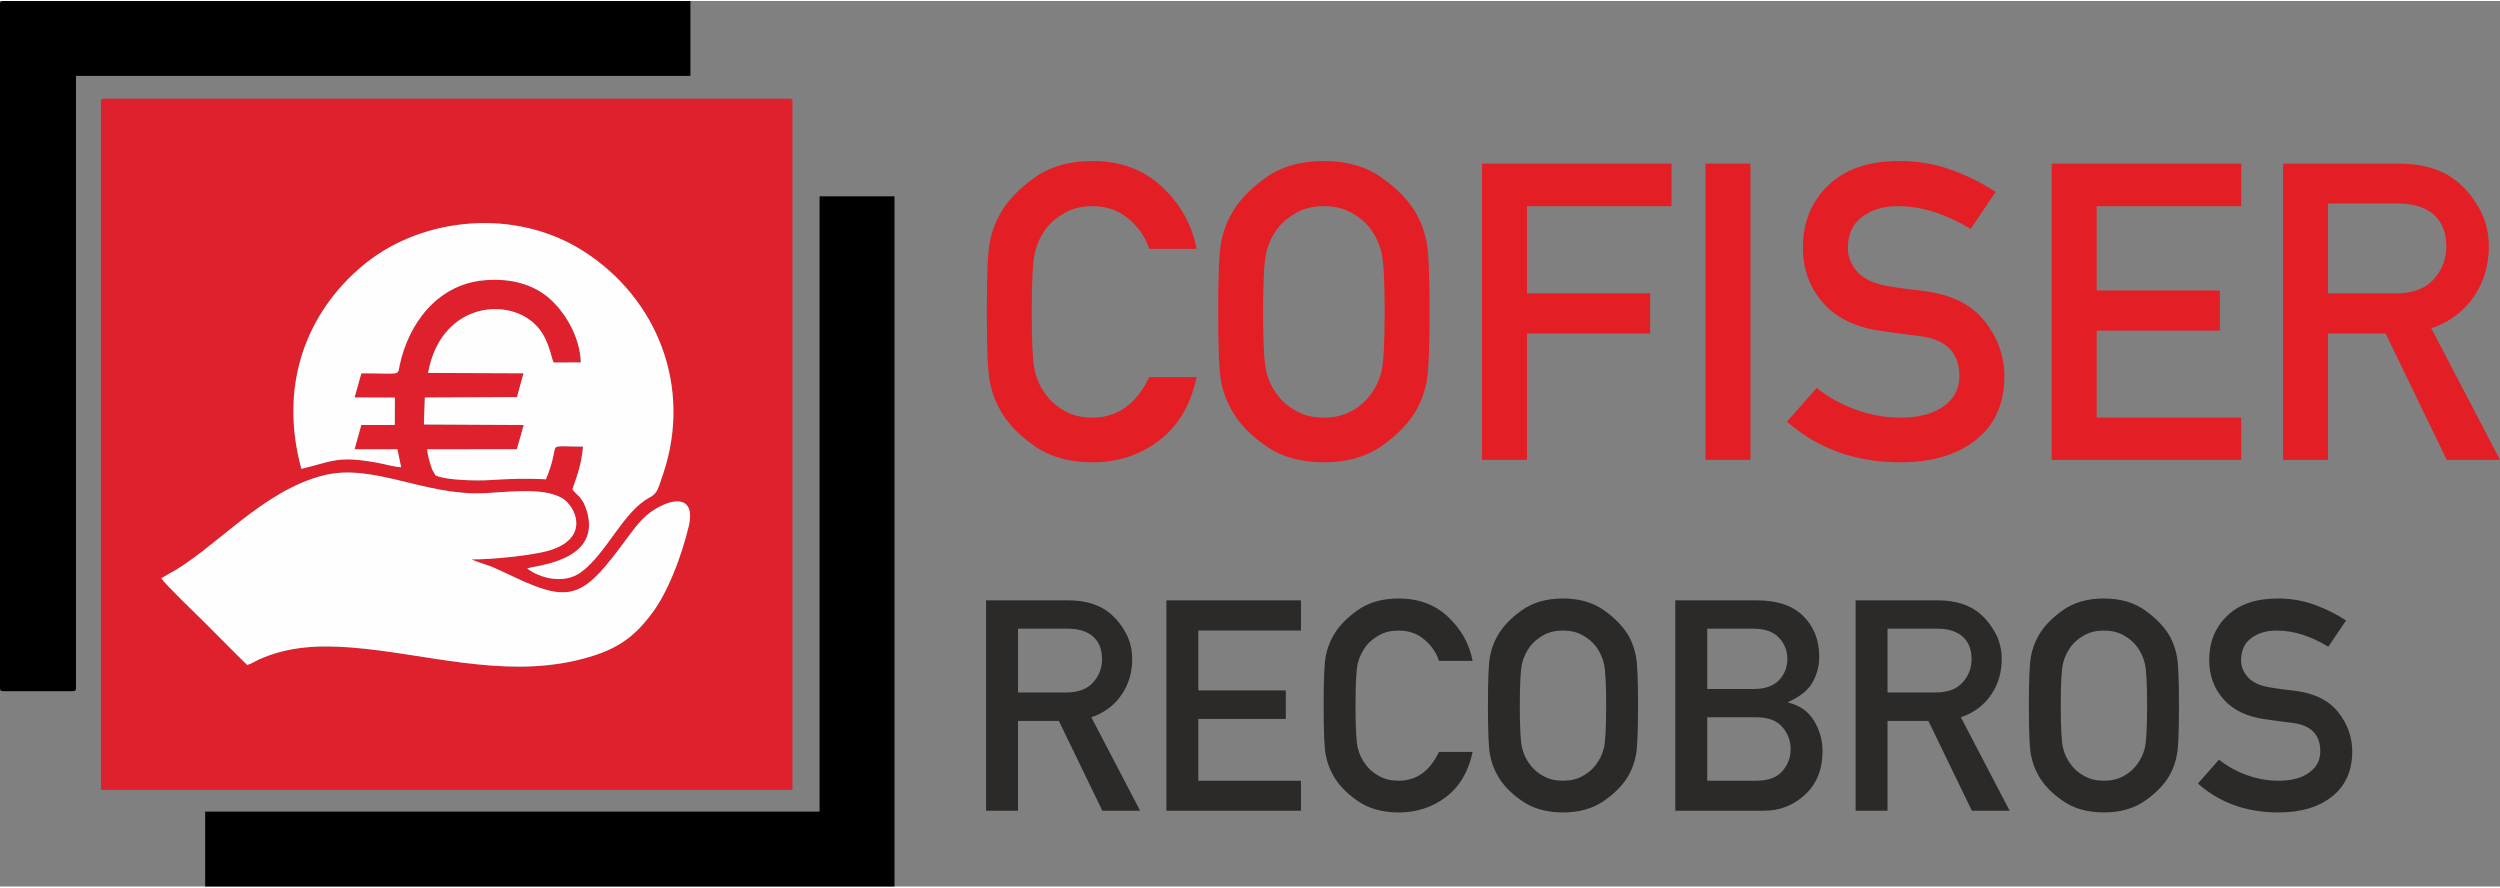 <?xml version="1.0" encoding="UTF-8"?>
<!DOCTYPE svg PUBLIC "-//W3C//DTD SVG 1.1//EN" "http://www.w3.org/Graphics/SVG/1.1/DTD/svg11.dtd">
<!-- Creator: CorelDRAW X8 -->
<svg xmlns="http://www.w3.org/2000/svg" xml:space="preserve" width="200px" height="71px" version="1.1" style="shape-rendering:geometricPrecision; text-rendering:geometricPrecision; image-rendering:optimizeQuality; fill-rule:evenodd; clip-rule:evenodd"
viewBox="0 0 18818819 6665583"
 xmlns:xlink="http://www.w3.org/1999/xlink">
 <rect x="0" y="0" width="18818819" height="6665583" fill="#808080" stroke="none"/>
 <defs>
  <style type="text/css">
   <![CDATA[
    .fil1 {fill:black}
    .fil0 {fill:#DF212D}
    .fil2 {fill:#FFFEFE}
    .fil4 {fill:#2B2A29;fill-rule:nonzero}
    .fil3 {fill:#E31E24;fill-rule:nonzero}
   ]]>
  </style>
 </defs>
 <g id="Capa_x0020_1">
  <path class="fil0" d="M1861175 4998147c-108984,-105359 -212148,-212657 -321614,-320892 -54466,-53850 -299687,-290750 -325254,-331556l53328 -31667c341121,-178100 709375,-636045 1181167,-746140 362956,-84689 743331,151730 1179402,137668 180655,-5833 456474,-49689 603360,36966 99579,58720 211400,291620 -82012,388964 -124986,41475 -455591,74119 -598852,71403 31895,18477 121988,42344 166152,62118 53864,24123 103138,47549 156319,72701 444473,210102 527609,140264 859111,-309667 69610,-94468 128705,-170153 240044,-225501 152666,-75898 257249,-35601 211493,153790 -56231,232672 -157683,495741 -277384,654307 -139756,185137 -272126,285278 -576456,354795 -564227,128852 -1141740,-55964 -1682407,-98696 -245810,-19440 -478669,-10168 -702417,91939 -26705,12175 -56901,31962 -83980,39468zm407387 -1476533c-190100,-701361 97706,-1240141 487754,-1550478 434091,-345402 1124360,-414544 1635701,-88006 559625,357377 821958,1028073 597353,1683785 -35066,102389 -39989,139274 -98869,170126 -198155,103807 -322672,419709 -516171,562207 -129735,95539 -313574,43682 -405380,-27065 48619,-23775 550140,-47924 452487,-419121 -32042,-121801 -77905,-127902 -112529,-177189 36845,-106576 68794,-190730 80099,-321883 -229100,-334 -204804,-20001 -221554,61262 -16216,78641 -28805,111192 -57877,185311 -152533,-8817 -275766,-3425 -425141,5860 -96890,6020 -331662,1659 -406169,-36003l-24858 -43347c-15814,-43254 -35708,-108623 -37046,-152613l674523 -776 51361 -182140 -751291 -3866 7145 -203105 693494 -3345 49328 -178755 -718379 -2917c91592,-507688 564655,-573070 788725,-380722 119620,102696 133240,254493 156198,302630l204857 -549c-6796,-198703 -119834,-370568 -216042,-463404 -118951,-114777 -291900,-175571 -514993,-155021 -353724,32564 -568455,331943 -633329,641852 -16616,79336 11292,57997 -287699,58225l-51576 181711 303741 1151 -883 205821 -252018 642 -50545 182514 322444 81 28055 134672c-35654,1163 -136371,-25889 -178728,-33555 -302630,-54759 -335141,-10408 -572188,46010zm-1508615 -2761935l0 5178896 5205265 0 0 -5178896c0,-18824 -5699,-24510 -24523,-24510l-5156219 0c-18837,0 -24523,5686 -24523,24510z"/>
  <path class="fil1" d="M0 24497l0 5146224c0,18824 5686,24510 24510,24510l522980 0c18838,0 24510,-5686 24510,-24510l0 -4607096 4625078 0 0 -563625 -5172568 0c-18824,0 -24510,5686 -24510,24497z"/>
  <polygon class="fil1" points="6169494,6101944 1544417,6101944 1544417,6665583 6733320,6665583 6733320,1470352 6169494,1470352 "/>
  <path class="fil2" d="M1861175 4998147c27079,-7506 57275,-27293 83980,-39468 223748,-102107 456607,-111379 702417,-91939 540667,42732 1118180,227548 1682407,98696 304330,-69517 436700,-169658 576456,-354795 119701,-158566 221153,-421635 277384,-654307 45756,-189391 -58827,-229688 -211493,-153790 -111339,55348 -170434,131033 -240044,225501 -331502,449931 -414638,519769 -859111,309667 -53181,-25152 -102455,-48578 -156319,-72701 -44164,-19774 -134257,-43641 -166152,-62118 143261,2716 473866,-29928 598852,-71403 293412,-97344 181591,-330244 82012,-388964 -146886,-86655 -422705,-42799 -603360,-36966 -436071,14062 -816446,-222357 -1179402,-137668 -471792,110095 -840046,568040 -1181167,746140l-53328 31667c25567,40806 270788,277706 325254,331556 109466,108235 212630,215533 321614,320892z"/>
  <path class="fil2" d="M2268562 3521614c237047,-56418 269558,-100769 572188,-46010 42357,7666 143074,34718 178728,33555l-28055 -134672 -322444 -81 50545 -182514 252018 -642 883 -205821 -303741 -1151 51576 -181711c298991,-228 271083,21111 287699,-58225 64874,-309909 279605,-609288 633329,-641852 223093,-20550 396042,40244 514993,155021 96208,92836 209246,264701 216042,463404l-204857 549c-22958,-48137 -36578,-199934 -156198,-302630 -224070,-192348 -697133,-126966 -788725,380722l718379 2917 -49328 178755 -693494 3345 -7145 203105 751291 3866 -51361 182140 -674523 776c1338,43990 21232,109359 37046,152613l24858 43347c74507,37662 309279,42023 406169,36003 149375,-9285 272608,-14677 425141,-5860 29072,-74119 41661,-106670 57877,-185311 16750,-81263 -7546,-61596 221554,-61262 -11305,131153 -43254,215307 -80099,321883 34624,49287 80487,55388 112529,177189 97653,371197 -403868,395346 -452487,419121 91806,70747 275645,122604 405380,27065 193499,-142498 318016,-458400 516171,-562207 58880,-30852 63803,-67737 98869,-170126 224605,-655712 -37728,-1326408 -597353,-1683785 -511341,-326538 -1201610,-257396 -1635701,88006 -390048,310337 -677854,849117 -487754,1550478z"/>
  <path class="fil3" d="M8650687 2831050l356788 0c-43883,208430 -137910,367237 -281572,476930 -143649,109707 -311340,164561 -502002,164561 -175518,0 -322832,-42318 -441409,-126417 -119113,-84100 -204256,-174996 -256500,-273210 -36565,-65289 -62158,-136345 -76260,-214170 -14623,-77316 -21419,-250225 -21419,-518725 0,-268501 6796,-441409 21419,-518726 14102,-77838 39695,-148880 76260,-214182 52244,-97158 137387,-188576 256500,-274241 118577,-85678 265891,-128504 441409,-128504 211038,0 386034,65289 523943,195359 138432,130082 225153,285224 259631,465973l-356788 0c-27173,-85679 -78360,-160895 -153590,-225154 -75216,-64245 -166112,-96113 -273196,-96113 -79404,0 -148359,16188 -206343,48578 -58505,32912 -104475,70520 -137909,113359 -43883,57463 -73651,120143 -89853,188576 -15666,67911 -23506,216791 -23506,445075 0,229849 7840,378729 23506,447149 16202,67911 45970,130082 89853,184922 33434,44927 79404,83592 137909,115447 57984,32390 126939,48592 206343,48592 187532,0 330137,-101867 426786,-305079zm519247 -491031c0,-268501 6797,-441409 21420,-518726 14101,-77838 39695,-148880 76260,-214182 52244,-97158 137387,-188576 256499,-274241 118577,-85678 265892,-128504 441410,-128504 174474,0 321267,42826 439844,128504 119098,85665 205298,177083 259617,274241 35521,65302 60606,136344 74707,214182 14623,77317 21420,250225 21420,518726 0,268500 -6797,441409 -21420,518725 -14101,77825 -39186,148881 -74707,214170 -54319,98214 -140519,189110 -259617,273210 -118577,84099 -265370,126417 -439844,126417 -175518,0 -322833,-42318 -441410,-126417 -119112,-84100 -204255,-174996 -256499,-273210 -36565,-65289 -62159,-136345 -76260,-214170 -14623,-77316 -21420,-250225 -21420,-518725zm337978 0c0,229849 7840,378729 23506,447149 16202,67911 45970,130082 89853,184922 33434,44927 79403,83592 137909,115447 57984,32390 126939,48592 206343,48592 79403,0 148358,-16202 206864,-48592 57984,-31855 103954,-70520 137387,-115447 43870,-54840 73651,-117011 89840,-184922 15680,-68420 23506,-217300 23506,-447149 0,-228284 -7826,-377164 -23506,-445075 -16189,-68433 -45970,-131113 -89840,-188576 -33433,-42839 -79403,-80447 -137387,-113359 -58506,-32390 -127461,-48578 -206864,-48578 -79404,0 -148359,16188 -206343,48578 -58506,32912 -104475,70520 -137909,113359 -43883,57463 -73651,120143 -89853,188576 -15666,67911 -23506,216791 -23506,445075zm1648116 1114233l0 -2230045 1426617 0 0 320224 -1088118 0 0 656113 927223 0 0 301934 -927223 0 0 951774 -338499 0zm1682060 0l0 -2230045 338498 0 0 2230045 -338498 0zm613796 -287834l223574 -253877c83578,67389 180227,121199 289398,161938 109172,40752 223053,61650 342687,61650 137388,0 245516,-28738 324397,-86200 78361,-56941 117534,-131635 117534,-224618 0,-175518 -96636,-276341 -290442,-301413 -51201,-6275 -98736,-12536 -142619,-18289 -43869,-6261 -94548,-13579 -153054,-21419 -192750,-26638 -339543,-97680 -440366,-212082 -101345,-114925 -151489,-253356 -151489,-415816 0,-189619 63215,-345817 190141,-468046 126938,-122765 306122,-183880 536493,-183880 137909,0 267457,21942 388642,65811 121721,43883 233515,99780 335369,167169l-188054 278428c-82012,-51201 -169764,-92462 -263283,-124330 -94026,-31347 -190140,-47013 -287819,-47013 -103954,0 -192241,26115 -264849,79403 -72620,53275 -108663,132679 -108663,238733 0,63202 24550,122229 73664,177604 48579,54854 130070,91418 243429,108650 29246,5231 64767,10449 107084,16202 41796,5218 89331,11493 143649,17232 207908,25594 362019,101345 461264,226718 99780,125374 149402,264327 149402,416338 0,204763 -71042,364092 -212604,477452 -142097,113359 -332238,169778 -570970,169778 -335890,0 -620058,-101867 -852515,-306123zm1992355 287834l0 -2230045 1426616 0 0 320224 -1088117 0 0 634693 927223 0 0 301935 -927223 0 0 655070 1088117 0 0 318123 -1426616 0zm2080121 -1929676l0 675968 510885 0c126417,0 221488,-34999 284703,-105519 63202,-69998 95070,-153068 95070,-247616 0,-113360 -38143,-197981 -113359,-254400 -63202,-45448 -145228,-68433 -246559,-68433l-530740 0zm-338499 1929676l0 -2230045 872369 0c190663,0 341630,49114 452902,147315 62158,53810 114924,121721 158285,203212 43361,81490 65289,172387 65289,272675 0,143662 -38651,271122 -115446,381859 -77303,110751 -182822,188589 -317601,234559l517160 990425 -400670 0 -460742 -951774 -433047 0 0 951774 -338499 0z"/>
  <path class="fil4" d="M7663125 4724870l0 480007 362782 0c89772,0 157295,-24858 202181,-74935 44873,-49702 67510,-108690 67510,-175825 0,-80501 -27079,-140585 -80500,-180655 -44887,-32270 -103125,-48592 -175090,-48592l-376883 0zm-240378 1370291l0 -1583590 619482 0c135408,0 242613,34865 321615,104609 44150,38210 81611,86428 112409,144305 30785,57863 46358,122403 46358,193632 0,102014 -27440,192522 -81972,271163 -54907,78641 -129829,133909 -225541,166554l367236 703327 -284515 0 -327180 -675874 -307514 0 0 675874 -240378 0zm1357314 0l0 -1583590 1013061 0 0 227387 -772683 0 0 450708 658441 0 0 214409 -658441 0 0 465184 772683 0 0 225902 -1013061 0zm2051730 -442546l253370 0c-31160,148010 -97934,260781 -199948,338686 -102014,77892 -221086,116851 -356480,116851 -124637,0 -229247,-30049 -313454,-89772 -84581,-59723 -145040,-124276 -182140,-194007 -25968,-46371 -44150,-96823 -54157,-152091 -10396,-54907 -15212,-177685 -15212,-368361 0,-190662 4816,-313453 15212,-368347 10007,-55281 28189,-105720 54157,-152091 37100,-68995 97559,-133923 182140,-194756 84207,-60834 188817,-91258 313454,-91258 149857,0 274133,46372 372067,138739 98294,92368 159877,202543 184361,330887l-253370 0c-19279,-60834 -55642,-114243 -109051,-159878 -53422,-45622 -117961,-68259 -194007,-68259 -56392,0 -105358,11506 -146525,34504 -41555,23373 -74200,50077 -97934,80501 -31159,40805 -52311,85317 -63804,133909 -11131,48231 -16696,153951 -16696,316049 0,163222 5565,268942 16696,317534 11493,48231 32645,92368 63804,131314 23734,31909 56379,59362 97934,81986 41167,22998 90133,34504 146525,34504 133173,0 234438,-72340 303058,-216644zm368736 -348694c0,-190662 4816,-313453 15211,-368347 10008,-55281 28190,-105720 54158,-152091 37100,-68995 97559,-133923 182140,-194756 84207,-60834 188816,-91258 313454,-91258 123888,0 228136,30424 312343,91258 84568,60833 145776,125761 184361,194756 25219,46371 43026,96810 53047,152091 10382,54894 15198,177685 15198,368347 0,190676 -4816,313454 -15198,368361 -10021,55268 -27828,105720 -53047,152091 -38585,69731 -99793,134284 -184361,194007 -84207,59723 -188455,89772 -312343,89772 -124638,0 -229247,-30049 -313454,-89772 -84581,-59723 -145040,-124276 -182140,-194007 -25968,-46371 -44150,-96823 -54158,-152091 -10395,-54907 -15211,-177685 -15211,-368361zm240003 0c0,163222 5566,268942 16697,317534 11493,48231 32645,92368 63804,131314 23734,31909 56379,59362 97933,81986 41167,22998 90134,34504 146526,34504 56378,0 105345,-11506 146886,-34504 41181,-22624 73825,-50077 97573,-81986 31159,-38946 52298,-83083 63803,-131314 11118,-48592 16684,-154312 16684,-317534 0,-162098 -5566,-267818 -16684,-316049 -11505,-48592 -32644,-93104 -63803,-133909 -23748,-30424 -56392,-57128 -97573,-80501 -41541,-22998 -90508,-34504 -146886,-34504 -56392,0 -105359,11506 -146526,34504 -41554,23373 -74199,50077 -97933,80501 -31159,40805 -52311,85317 -63804,133909 -11131,48231 -16697,153951 -16697,316049zm1170357 791240l0 -1583590 613930 0c154312,0 271163,39695 350540,119072 79390,79390 119086,181404 119086,306041 0,65289 -15961,127969 -47857,188067 -31908,60098 -93852,110911 -185846,152091l0 4456c86803,20028 151717,66024 194743,137253 42665,71591 63804,147262 63804,227762 0,136880 -43401,245944 -130939,327181 -87177,81236 -190301,121667 -309012,121667l-668449 0zm609850 -703327l-369471 0 0 477425 369471 0c89023,0 154312,-24122 196228,-72340 41541,-48230 62318,-103499 62318,-165817 0,-62319 -20777,-117587 -62318,-166179 -41916,-48606 -107205,-73089 -196228,-73089zm-21888 -666964l-347583 0 0 454039 347583 0c86427,0 150231,-21888 192522,-66399 41916,-44137 63055,-97559 63055,-160614 0,-60847 -21139,-113881 -63055,-159141 -42291,-45261 -106095,-67885 -192522,-67885zm1009730 0l0 480007 362782 0c89772,0 157295,-24858 202181,-74935 44873,-49702 67510,-108690 67510,-175825 0,-80501 -27079,-140585 -80500,-180655 -44887,-32270 -103125,-48592 -175090,-48592l-376883 0zm-240378 1370291l0 -1583590 619482 0c135408,0 242613,34865 321615,104609 44150,38210 81611,86428 112409,144305 30785,57863 46358,122403 46358,193632 0,102014 -27440,192522 -81972,271163 -54907,78641 -129829,133909 -225541,166554l367236 703327 -284515 0 -327180 -675874 -307514 0 0 675874 -240378 0zm1304266 -791240c0,-190662 4817,-313453 15212,-368347 10008,-55281 28190,-105720 54158,-152091 37100,-68995 97559,-133923 182140,-194756 84207,-60834 188816,-91258 313454,-91258 123888,0 228136,30424 312343,91258 84568,60833 145776,125761 184361,194756 25219,46371 43026,96810 53047,152091 10382,54894 15198,177685 15198,368347 0,190676 -4816,313454 -15198,368361 -10021,55268 -27828,105720 -53047,152091 -38585,69731 -99793,134284 -184361,194007 -84207,59723 -188455,89772 -312343,89772 -124638,0 -229247,-30049 -313454,-89772 -84581,-59723 -145040,-124276 -182140,-194007 -25968,-46371 -44150,-96823 -54158,-152091 -10395,-54907 -15212,-177685 -15212,-368361zm240004 0c0,163222 5566,268942 16697,317534 11492,48231 32644,92368 63804,131314 23734,31909 56378,59362 97933,81986 41167,22998 90134,34504 146526,34504 56378,0 105345,-11506 146886,-34504 41180,-22624 73825,-50077 97572,-81986 31160,-38946 52298,-83083 63804,-131314 11118,-48592 16684,-154312 16684,-317534 0,-162098 -5566,-267818 -16684,-316049 -11506,-48592 -32644,-93104 -63804,-133909 -23747,-30424 -56392,-57128 -97572,-80501 -41541,-22998 -90508,-34504 -146886,-34504 -56392,0 -105359,11506 -146526,34504 -41555,23373 -74199,50077 -97933,80501 -31160,40805 -52312,85317 -63804,133909 -11131,48231 -16697,153951 -16697,316049zm1032368 586851l158767 -180280c59348,47843 127969,86053 205499,114991 77531,28939 158393,43776 243349,43776 97558,0 174340,-20403 230357,-61208 55643,-40431 83471,-93479 83471,-159517 0,-124637 -68634,-196228 -206249,-214035 -36364,-4455 -70119,-8897 -101278,-12977 -31159,-4456 -67135,-9647 -108690,-15212 -136879,-18918 -241114,-69370 -312704,-150606 -71965,-81611 -107580,-179919 -107580,-295285 0,-134645 44886,-245570 135033,-332372 90134,-87177 217367,-130578 380964,-130578 97933,0 189926,15587 275979,46746 86441,31160 165818,70855 238157,118711l-133548 197713c-58238,-36350 -120557,-65664 -186956,-88287 -66774,-22263 -135020,-33394 -204389,-33394 -73825,0 -136518,18557 -188080,56392 -51562,37835 -77156,94227 -77156,169524 0,44886 17432,86802 52311,126122 34491,38946 92368,64915 172855,77156 20778,3720 45997,7426 76046,11506 29674,3706 63429,8161 102014,12242 147636,18168 257075,71965 327555,160988 70841,89036 106094,187706 106094,295646 0,145415 -50452,258560 -150980,339048 -100904,80500 -235924,120570 -405447,120570 -238532,0 -440326,-72339 -605394,-217380z"/>
 </g>
</svg>
